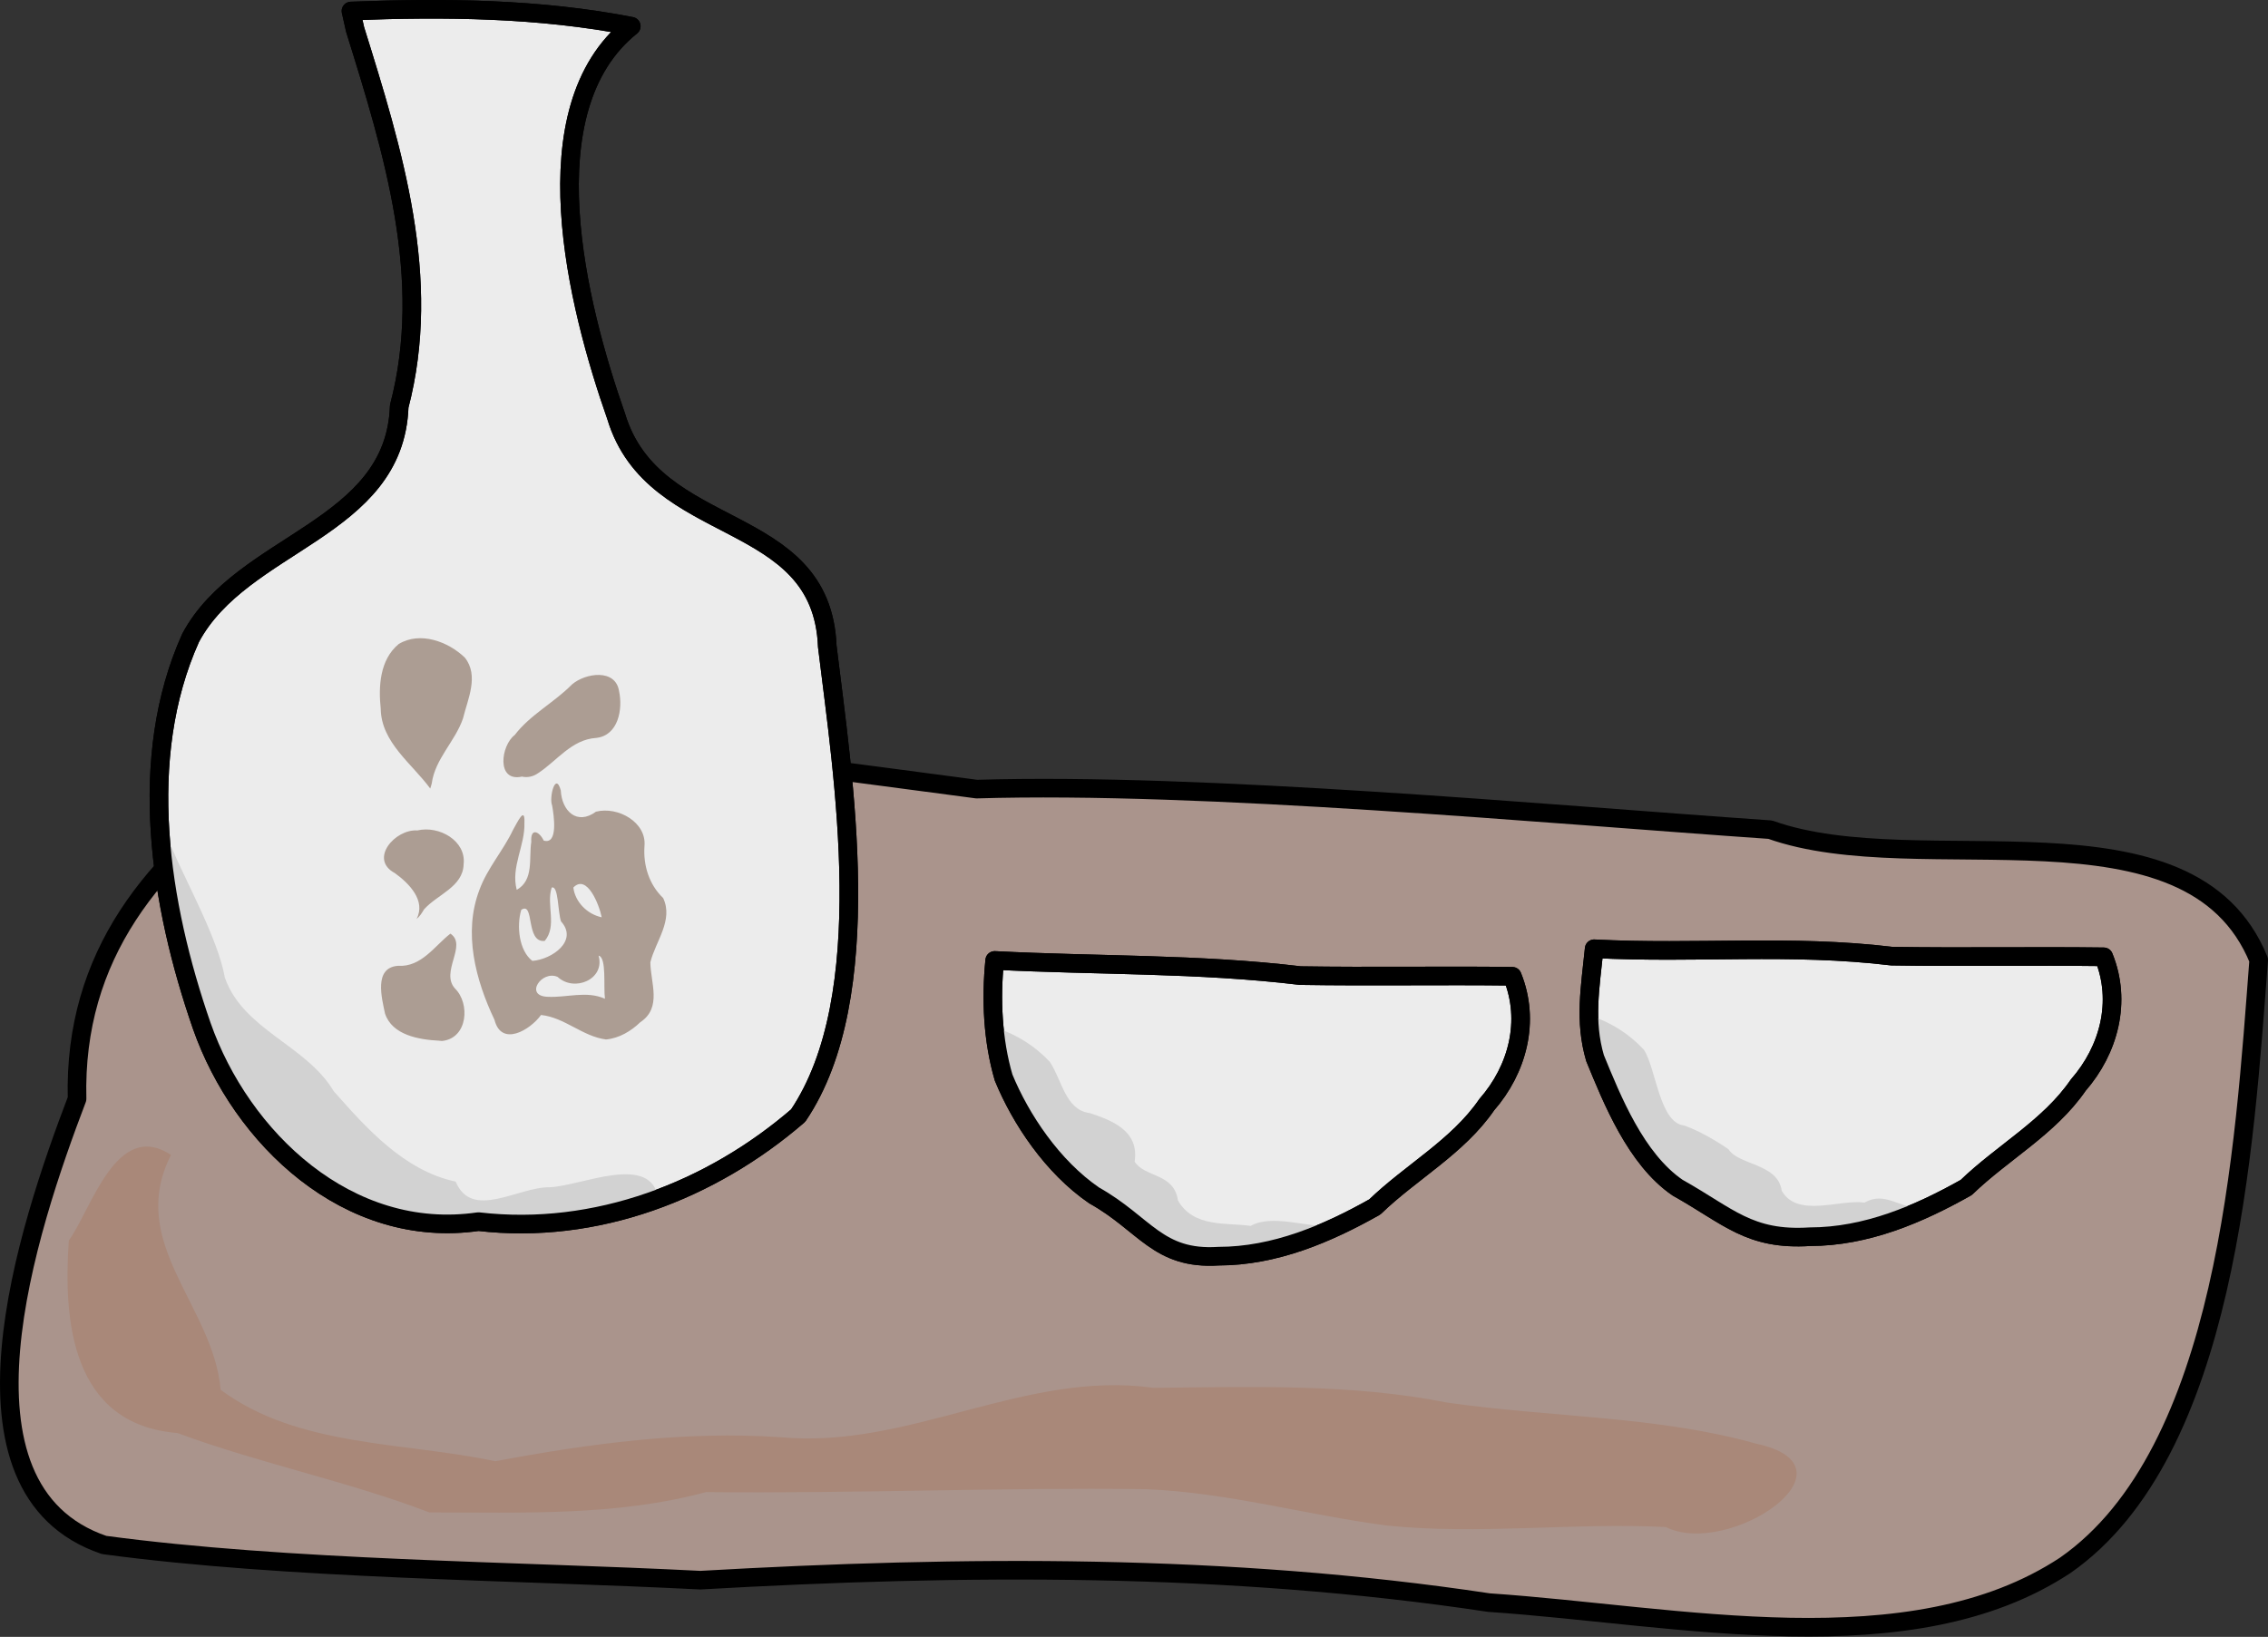 <?xml version="1.0" encoding="UTF-8" standalone="no"?>
<svg
   xmlns:dc="http://purl.org/dc/elements/1.1/"
   xmlns:cc="http://creativecommons.org/ns#"
   xmlns:rdf="http://www.w3.org/1999/02/22-rdf-syntax-ns#"
   xmlns:svg="http://www.w3.org/2000/svg"
   xmlns="http://www.w3.org/2000/svg"
   version="1.1"
   id="svg11074"
   viewBox="0 0 1044.363 753.987"
   height="753.987"
   width="1044.363">
  <rect x="0" y="0" width="1044.363" height="753.987" fill="#333333" stroke="none"/>
  <defs
     id="defs11076" />
  <g
     transform="translate(-16.727,-344.221)"
     id="layer1">
    <g
       id="g11730">
      <g
         id="g11748">
        <path
           id="path11690"
           d="m 52.213,850.368 c -22.675,59.489 -62.822,179.915 12.461,205.494 84.826,11.408 188.947,11.839 274.558,16.212 121.144,-6.914 242.853,-7.793 363.124,10.335 87.241,5.883 194.032,29.876 265.366,-17.166 74.731,-52.092 82.52,-193.633 89.086,-278.843 C 1025.355,709.085 901.163,751.153 831.881,726.379 727.598,719.176 571.202,704.577 466.443,707.694 349.424,692.511 255.657,675.613 138.969,704.321 87.345,739.883 50.543,784.248 52.213,850.368 Z"
           style="fill:#aa948c;fill-opacity:1;fill-rule:evenodd;stroke:#000000;stroke-width:8.566;stroke-linecap:round;stroke-linejoin:round;stroke-miterlimit:4;stroke-dasharray:none;stroke-opacity:1" />
        <path
           id="path11622"
           d="m 178.341,349.294 c 43.703,-1.693 86.816,-1.213 129.069,7.007 -47.716,38.187 -24.895,128.596 -6.922,179.775 17.262,57.062 94.687,42.653 97.188,105.908 7.225,59.64 23.686,161.129 -13.418,216.091 -39.971,34.529 -93.041,55.152 -147.214,48.84 -60.032,8.745 -109.315,-38.601 -127.39,-90.107 -19.444,-56.01 -30.103,-123.26 -5.167,-178.745 23.681,-44.463 94.095,-49.582 96.066,-106.669 15.444,-58.899 -2.804,-117.416 -20.308,-173.602 l -1.906,-8.498 z"
           style="fill:#ececec;fill-rule:evenodd;stroke:#000000;stroke-width:8.566;stroke-linecap:round;stroke-linejoin:round;stroke-miterlimit:4;stroke-dasharray:none;stroke-opacity:1" />
        <path
           id="path11628"
           d="m 474.764,786.611 c 46.951,2.431 93.992,1.364 140.726,6.985 32.537,0.533 65.08,-0.112 97.618,0.308 8.357,20.555 2.445,42.882 -11.765,59.144 -13.311,19.399 -34.807,30.914 -51.534,47.095 -21.86,12.342 -46.074,22.667 -72.009,22.687 -27.949,1.781 -33.774,-14.849 -57.225,-27.972 -19.246,-13.179 -33.867,-35.219 -41.698,-54.272 -5.04,-17.174 -5.911,-36.155 -4.112,-53.974 z"
           style="fill:#ececec;fill-rule:evenodd;stroke:#000000;stroke-width:8.566;stroke-linecap:round;stroke-linejoin:round;stroke-miterlimit:4;stroke-dasharray:none;stroke-opacity:1" />
        <path
           style="fill:#ececec;fill-rule:evenodd;stroke:#000000;stroke-width:8.566;stroke-linecap:round;stroke-linejoin:round;stroke-miterlimit:4;stroke-dasharray:none;stroke-opacity:1"
           d="m 750.809,781.234 c 46.951,2.431 90.286,-2.22 137.02,3.401 32.537,0.533 65.08,-0.112 97.618,0.308 8.357,20.555 2.445,42.882 -11.765,59.144 -13.311,19.399 -34.807,30.914 -51.534,47.095 -21.86,12.342 -46.074,22.667 -72.009,22.687 -27.949,1.781 -37.479,-9.472 -60.93,-22.595 -19.246,-13.179 -30.162,-40.596 -37.993,-59.649 -5.04,-17.174 -2.206,-32.57 -0.407,-50.389 z"
           id="path11634" />
        <path
           style="font-style:normal;font-variant:normal;font-weight:normal;font-stretch:normal;font-size:medium;line-height:125%;font-family:'sweet heavy calligraphy';-inkscape-font-specification:'sweet heavy calligraphy';letter-spacing:0px;word-spacing:0px;fill:#ac9d93;fill-opacity:1;stroke:none;stroke-width:1px;stroke-linecap:butt;stroke-linejoin:miter;stroke-opacity:1"
           d="m 218.981,823.587 c -9.364,-0.466 -21.701,-2.585 -24.96,-12.506 -1.502,-7.174 -5.257,-21.118 5.921,-21.985 10.88,0.695 16.997,-9.294 24.186,-14.824 7.974,5.29 -4.842,17.619 2.127,25.286 7.008,6.867 5.865,22.699 -5.672,24.111 -0.538,0.072 -1.069,-0.043 -1.603,-0.082 z m 76.812,-0.568 c -10.865,-1.405 -18.997,-10.116 -29.933,-11.283 -4.985,6.913 -18.235,14.852 -21.426,2.242 -8.747,-18.391 -14.47,-40.101 -6.962,-59.819 3.631,-10.009 10.982,-18.124 15.515,-27.727 1.913,-3.293 5.564,-11.282 5.219,-3.193 0.368,10.443 -6.35,20.368 -3.532,30.851 8.018,-4.481 5.515,-14.635 6.696,-22.109 -0.436,-6.645 3.682,-4.896 5.728,-0.572 6.813,2.035 4.633,-11.902 3.874,-16.163 -1.508,-3.654 1.557,-15.81 3.982,-6.959 0.472,9.454 7.413,16.271 16.195,9.81 10.18,-2.577 23.429,4.906 22.338,15.91 -0.592,8.833 2.105,17.632 8.603,23.861 4.836,10.219 -3.499,19.941 -5.89,29.593 0.078,9.404 5.482,20.899 -4.621,27.597 -4.254,4.096 -9.698,7.397 -15.786,7.96 z m -0.497,-18.76 c -0.754,-5.51 0.86,-19.11 -2.941,-19.843 3.124,10.877 -11.145,16.93 -18.835,9.798 -7.352,-3.31 -15.568,8.807 -4.562,9.152 8.886,0.434 17.77,-2.901 26.338,0.894 z M 261.857,786.825 c 9.052,-0.67 21.264,-9.281 13.215,-18.192 -1.53,-4.328 -1.137,-16.778 -4.305,-15.567 -2.602,7.983 2.635,17.531 -3.204,24.554 -9.004,0.986 -4.545,-18.417 -10.81,-14.316 -2.206,7.433 -1.08,18.759 5.105,23.521 z m -53.305,-19.328 c 4.401,-8.438 -3.464,-16.4 -10.02,-21.122 -12.022,-6.421 0.152,-20.355 10.372,-19.637 10.006,-2.355 22.572,4.719 21.31,15.588 -0.27,10.462 -12.218,13.928 -18.249,20.797 -0.941,1.582 -1.912,3.216 -3.412,4.375 z m 85.255,-0.758 c -1.106,-5.693 -6.806,-20.195 -13.063,-13.708 0.785,6.615 6.384,12.315 13.063,13.708 z m -78.965,-59.311 c -8.476,-11.555 -22.537,-21.214 -22.79,-36.696 -1.092,-10.303 -0.464,-22.635 8.269,-29.857 9.891,-6.007 22.919,-1.066 30.488,6.293 6.569,8.326 1.297,19.07 -0.891,28.023 -3.6,10.52 -12.865,18.602 -14.368,29.85 l -0.33,1.199 -0.377,1.187 z m 42.214,-5.495 c -11.9,2.617 -9.698,-14.343 -3.321,-19.147 7.147,-9.372 18.155,-14.927 26.356,-23.281 6.204,-5.341 20.176,-7.431 21.723,3.182 1.725,8.028 -0.261,20.296 -10.544,21.433 -11.41,0.732 -18.078,10.618 -26.839,16.288 -2.129,1.507 -4.791,2.11 -7.375,1.525 z"
           id="path11652" />
        <path
           style="font-style:normal;font-weight:normal;font-size:medium;line-height:125%;font-family:sans-serif;letter-spacing:0px;word-spacing:0px;fill:#d2d2d2;fill-opacity:1;fill-rule:evenodd;stroke:none;stroke-width:5;stroke-linecap:round;stroke-linejoin:round;stroke-miterlimit:4;stroke-dasharray:none;stroke-opacity:1"
           d="m 475.731,817.752 c 9.246,3.101 17.589,8.243 24.462,15.64 5.63,8.467 7.118,22.185 18.455,23.555 9.703,3.261 22.787,7.913 20.553,22.347 4.757,7.442 18.153,5.156 19.927,17.841 7.259,12.674 22.171,10.123 33.528,11.758 9.597,-5.499 25.82,0.579 36.448,0.124 -8.603,8.828 -20.279,5.427 -27.703,7.95 -10.106,5.184 -21.993,2.358 -32.778,4.363 -11.763,0.345 -21.701,-6.93 -31.058,-14.171 -8.101,-12.61 -21.933,-18.913 -34.309,-25.748 -9.782,-11.406 -16.649,-25.588 -22.397,-39.928 -1.989,-7.045 -7.814,-16.45 -5.13,-23.733 z"
           id="path11665" />
        <path
           id="path11654"
           d="m 95.724,734.534 c 6.675,15.859 21.567,42.611 24.513,59.898 8.364,24.179 37.622,31.209 50.157,52.415 14.617,16.481 32.253,36.629 56.15,41.627 7.533,18.029 28.827,2.314 43.431,2.612 14.431,-0.693 44.905,-15.126 49.546,3.54 -9.473,11.677 -36.515,10.186 -53.265,12.448 -19.15,0.285 -38.083,6.019 -55.894,-0.353 -16.023,-0.017 -36.967,-9.034 -50.312,-20.192 -14.61,-11.503 -19.4,-26.356 -33.46,-37.572 -12.446,-19.956 -21.5,-41.993 -26.054,-64.934 3.065,-12.713 -23.726,-41.774 -4.811,-49.488 z"
           style="fill:#d2d2d2;fill-opacity:1;fill-rule:evenodd;stroke:none;stroke-width:5;stroke-linecap:round;stroke-linejoin:round;stroke-miterlimit:4;stroke-dasharray:none;stroke-opacity:1" />
        <path
           style="fill:none;fill-rule:evenodd;stroke:#000000;stroke-width:8.566;stroke-linecap:round;stroke-linejoin:round;stroke-miterlimit:4;stroke-dasharray:none;stroke-opacity:1"
           d="m 178.341,349.294 c 21.666,-0.839 43.186,-1.145 64.528,-0.237 21.709,0.923 43.234,3.099 64.541,7.244 -47.716,38.187 -24.895,128.596 -6.922,179.775 17.262,57.062 94.687,42.653 97.188,105.908 7.225,59.64 23.686,161.129 -13.418,216.091 -39.971,34.529 -93.041,55.152 -147.214,48.84 -60.032,8.745 -109.315,-38.601 -127.39,-90.107 -19.444,-56.01 -30.103,-123.26 -5.167,-178.745 23.681,-44.463 94.095,-49.582 96.066,-106.669 15.444,-58.899 -2.804,-117.416 -20.308,-173.602 z"
           id="path11659" />
        <path
           style="fill:none;fill-rule:evenodd;stroke:#000000;stroke-width:8.566;stroke-linecap:round;stroke-linejoin:round;stroke-miterlimit:4;stroke-dasharray:none;stroke-opacity:1"
           d="m 474.764,786.611 c 46.951,2.431 93.992,1.364 140.726,6.985 32.537,0.533 65.08,-0.112 97.618,0.308 8.357,20.555 2.445,42.882 -11.765,59.144 -13.311,19.399 -34.807,30.914 -51.534,47.095 -21.86,12.342 -46.074,22.667 -72.009,22.687 -27.949,1.781 -33.774,-14.849 -57.225,-27.972 -19.246,-13.179 -33.867,-35.219 -41.698,-54.272 -5.04,-17.174 -5.911,-36.155 -4.112,-53.974 z"
           id="path11670" />
        <path
           id="path11684"
           d="m 749.209,812.07 c 9.246,3.101 17.589,8.243 24.462,15.64 5.63,8.467 7.118,33.551 18.455,34.921 9.703,3.261 20.553,10.981 20.553,10.981 4.757,7.442 22.721,6.419 24.496,19.104 7.259,12.674 26.74,3.809 38.097,5.444 9.597,-5.499 16.12,2.911 26.748,2.456 -8.603,10.46 -32.202,10.67 -32.202,10.67 -10.106,5.184 -14.974,1.095 -25.759,3.101 -11.763,0.345 -21.701,-3.773 -31.058,-11.014 -12.017,-11.347 -28.46,-16.388 -36.267,-27.643 -9.782,-11.406 -16.649,-25.588 -22.397,-39.928 -1.989,-7.045 -7.814,-16.45 -5.13,-23.733 z"
           style="font-style:normal;font-weight:normal;font-size:medium;line-height:125%;font-family:sans-serif;letter-spacing:0px;word-spacing:0px;fill:#d2d2d2;fill-opacity:1;fill-rule:evenodd;stroke:none;stroke-width:5;stroke-linecap:round;stroke-linejoin:round;stroke-miterlimit:4;stroke-dasharray:none;stroke-opacity:1" />
        <path
           id="path11686"
           d="m 750.809,781.234 c 46.951,2.431 90.286,-2.22 137.02,3.401 32.537,0.533 65.08,-0.112 97.618,0.308 8.357,20.555 2.445,42.882 -11.765,59.144 -13.311,19.399 -34.807,30.914 -51.534,47.095 -21.86,12.342 -46.074,22.667 -72.009,22.687 -27.949,1.781 -37.479,-9.472 -60.93,-22.595 -19.246,-13.179 -30.162,-40.596 -37.993,-59.649 -5.04,-17.174 -2.206,-32.57 -0.407,-50.389 z"
           style="fill:none;fill-rule:evenodd;stroke:#000000;stroke-width:8.566;stroke-linecap:round;stroke-linejoin:round;stroke-miterlimit:4;stroke-dasharray:none;stroke-opacity:1" />
        <path
           id="path11726"
           d="m 95.462,876.205 c -20.619,40.653 19.479,69.222 22.867,108.164 35.66,26.524 84.277,23.933 126.472,32.92 43.456,-8.118 87.073,-14.082 131.47,-11.051 59.057,5.535 112.285,-30.971 171.472,-22.777 45.324,-0.338 90.801,-2.053 135.453,6.824 48.269,6.888 96.856,6.15 142.042,18.879 50.029,10.661 -12.411,52.869 -41.449,38.441 -42.794,-2.127 -86.267,3.693 -128.538,-0.703 -37.54,-4.943 -72.936,-15.184 -110.733,-16.735 -67.751,-0.887 -134.994,2.095 -202.721,1.339 -41.278,11.176 -84.725,9.364 -127.319,9.372 -37.716,-14.423 -78.383,-22.625 -116.038,-36.582 -49.042,-3.939 -52.576,-52.228 -50.015,-88.688 10.356,-14.249 21.888,-56.022 47.037,-39.404 z"
           style="fill:#a98879;fill-opacity:1;fill-rule:evenodd;stroke:none;stroke-width:5;stroke-linecap:round;stroke-linejoin:round;stroke-miterlimit:4;stroke-dasharray:none;stroke-opacity:1" />
      </g>
    </g>
  </g>
</svg>
